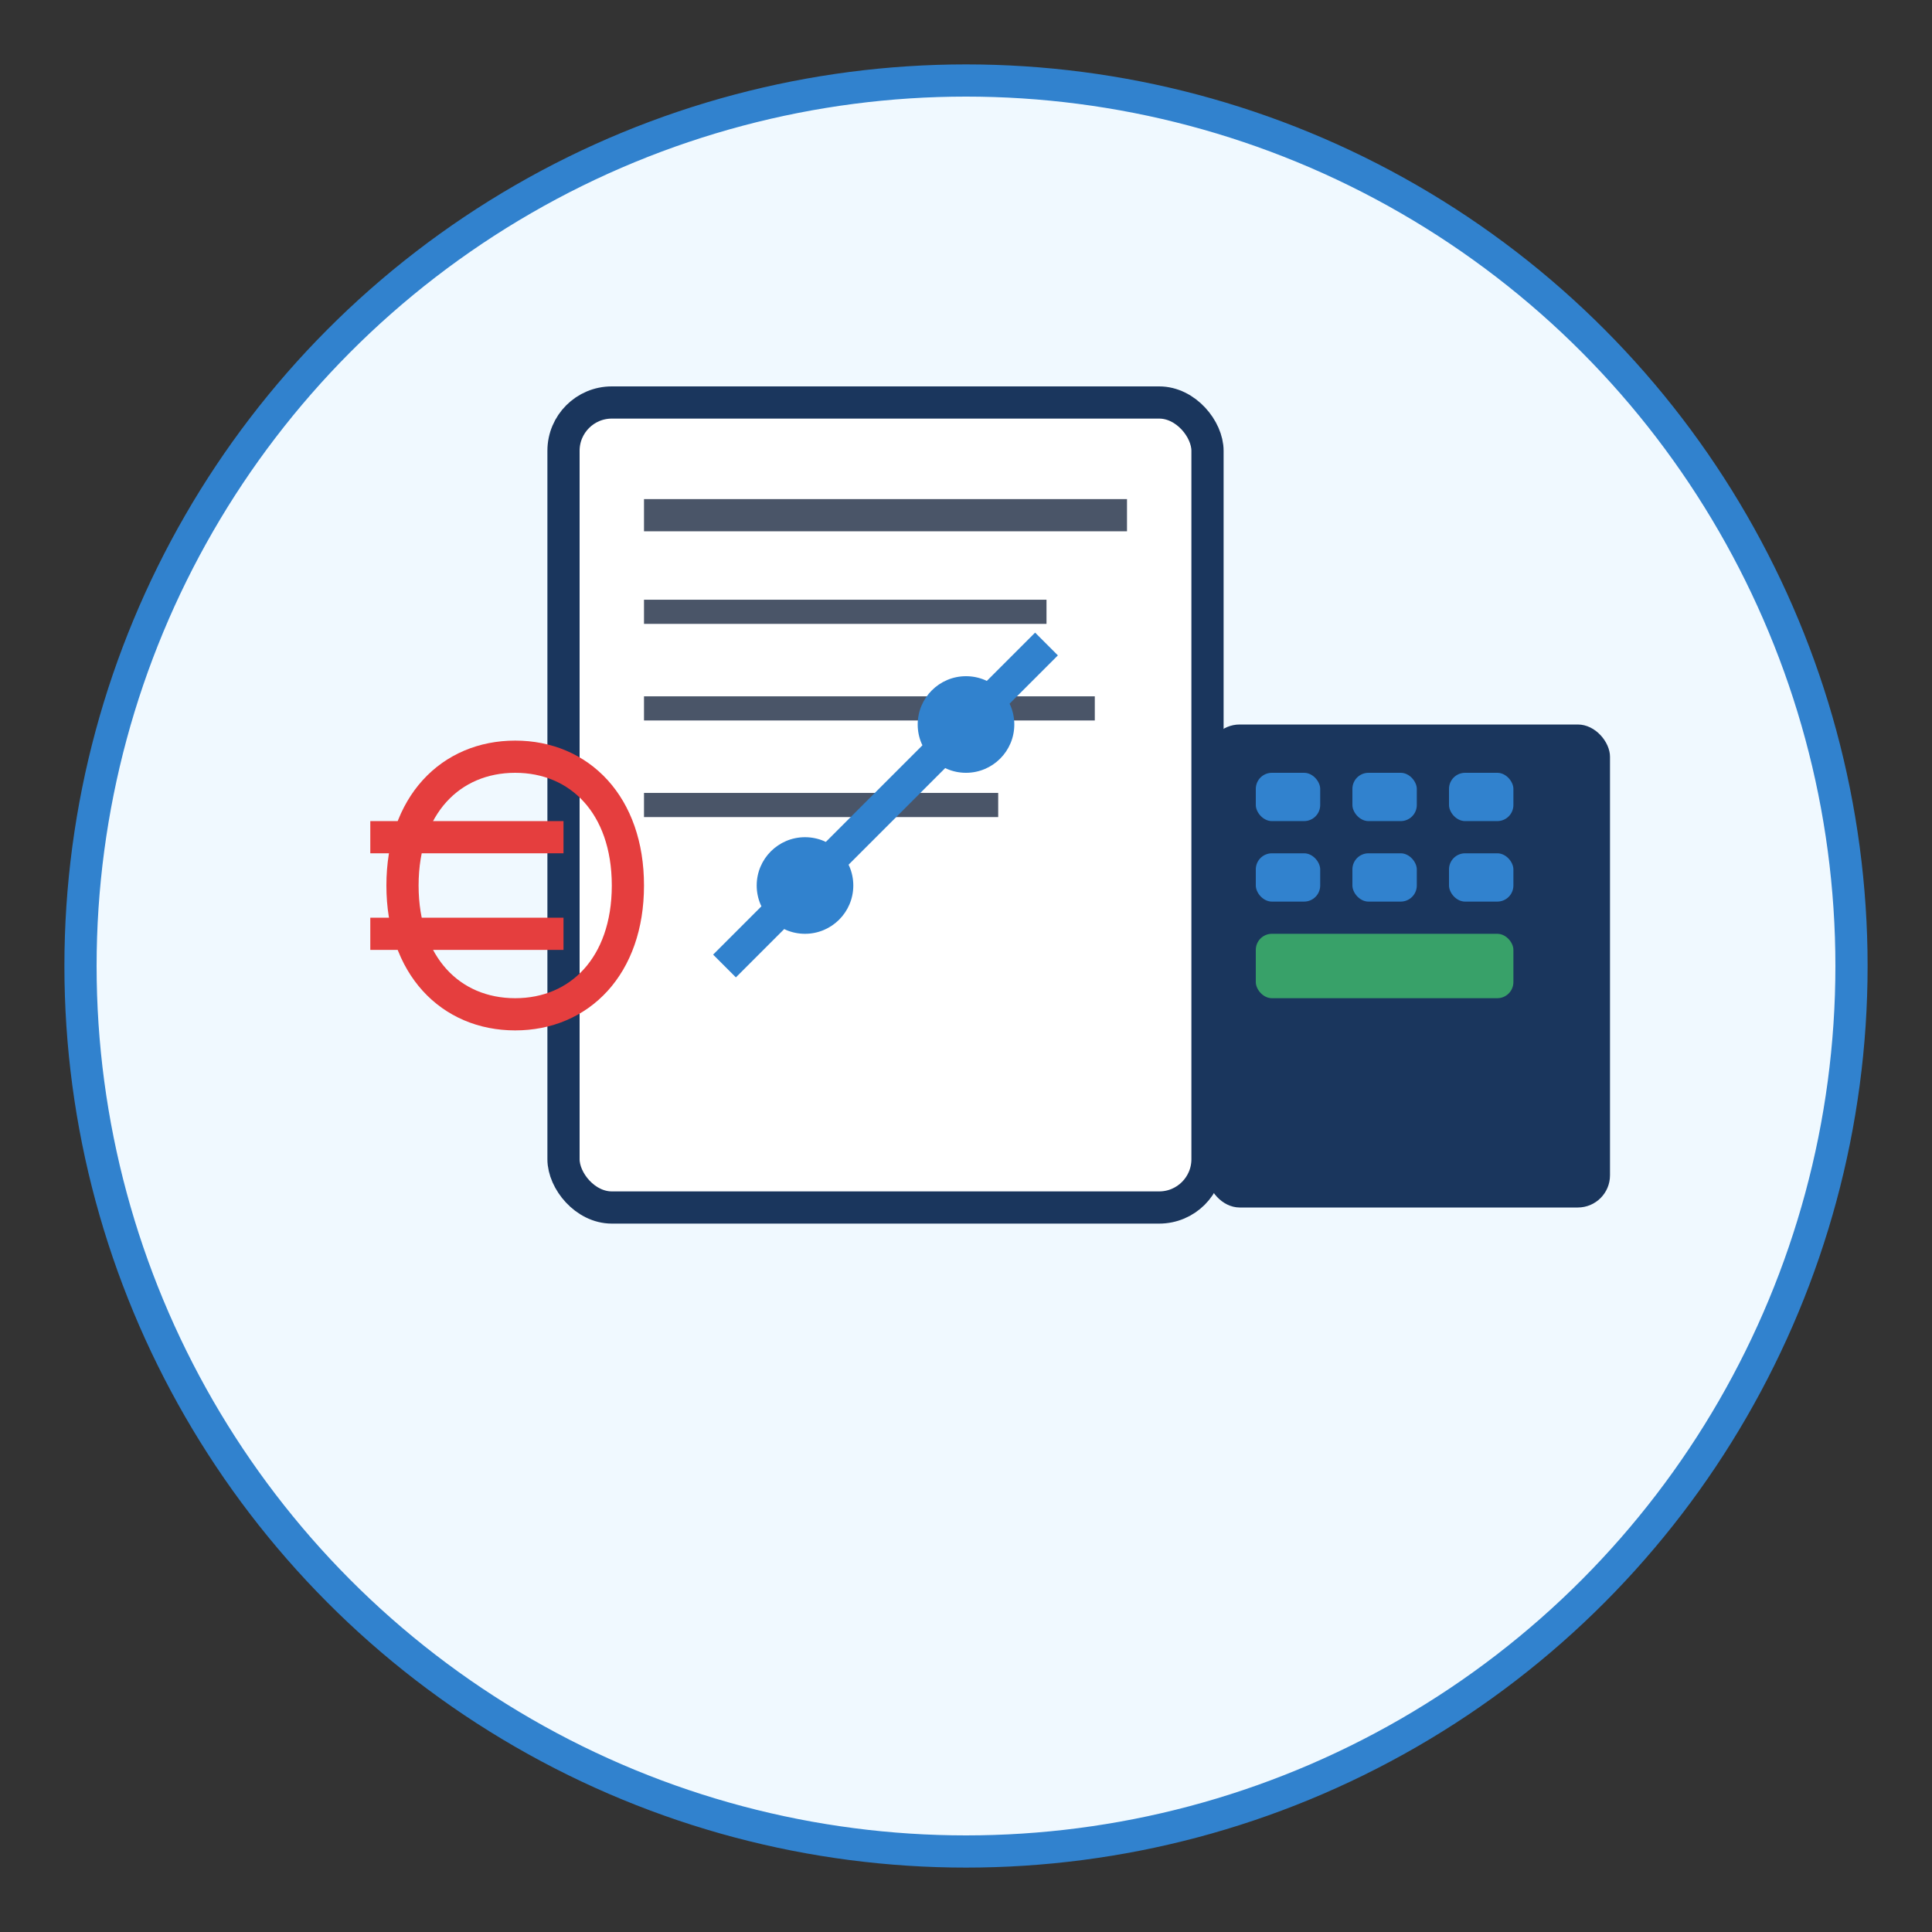 <svg width="120" height="120" viewBox="0 0 120 120" fill="none" xmlns="http://www.w3.org/2000/svg">
  <rect x="0" y="0" width="120" height="120" fill="#333333" stroke="none"/>
  <!-- Background circle -->
  <circle cx="60" cy="60" r="55" fill="#f0f9ff" stroke="#3182ce" stroke-width="2"/>
  
  <!-- Tax document -->
  <rect x="35" y="25" width="40" height="50" rx="3" fill="white" stroke="#1a365d" stroke-width="2"/>
  <line x1="40" y1="32" x2="70" y2="32" stroke="#4a5568" stroke-width="2"/>
  <line x1="40" y1="38" x2="65" y2="38" stroke="#4a5568" stroke-width="1.5"/>
  <line x1="40" y1="44" x2="68" y2="44" stroke="#4a5568" stroke-width="1.5"/>
  <line x1="40" y1="50" x2="62" y2="50" stroke="#4a5568" stroke-width="1.5"/>
  
  <!-- Percentage symbol -->
  <circle cx="50" cy="55" r="3" fill="#3182ce"/>
  <line x1="45" y1="60" x2="65" y2="40" stroke="#3182ce" stroke-width="2"/>
  <circle cx="60" cy="45" r="3" fill="#3182ce"/>
  
  <!-- Calculator -->
  <rect x="75" y="45" width="25" height="30" rx="2" fill="#1a365d"/>
  <rect x="78" y="48" width="4" height="3" rx="1" fill="#3182ce"/>
  <rect x="84" y="48" width="4" height="3" rx="1" fill="#3182ce"/>
  <rect x="90" y="48" width="4" height="3" rx="1" fill="#3182ce"/>
  <rect x="78" y="53" width="4" height="3" rx="1" fill="#3182ce"/>
  <rect x="84" y="53" width="4" height="3" rx="1" fill="#3182ce"/>
  <rect x="90" y="53" width="4" height="3" rx="1" fill="#3182ce"/>
  <rect x="78" y="58" width="16" height="4" rx="1" fill="#38a169"/>
  
  <!-- Euro symbol -->
  <path d="M25 55 C25 50, 28 47, 32 47 C36 47, 39 50, 39 55 C39 60, 36 63, 32 63 C28 63, 25 60, 25 55 Z" fill="none" stroke="#e53e3e" stroke-width="2"/>
  <line x1="23" y1="52" x2="35" y2="52" stroke="#e53e3e" stroke-width="2"/>
  <line x1="23" y1="58" x2="35" y2="58" stroke="#e53e3e" stroke-width="2"/>
</svg>
